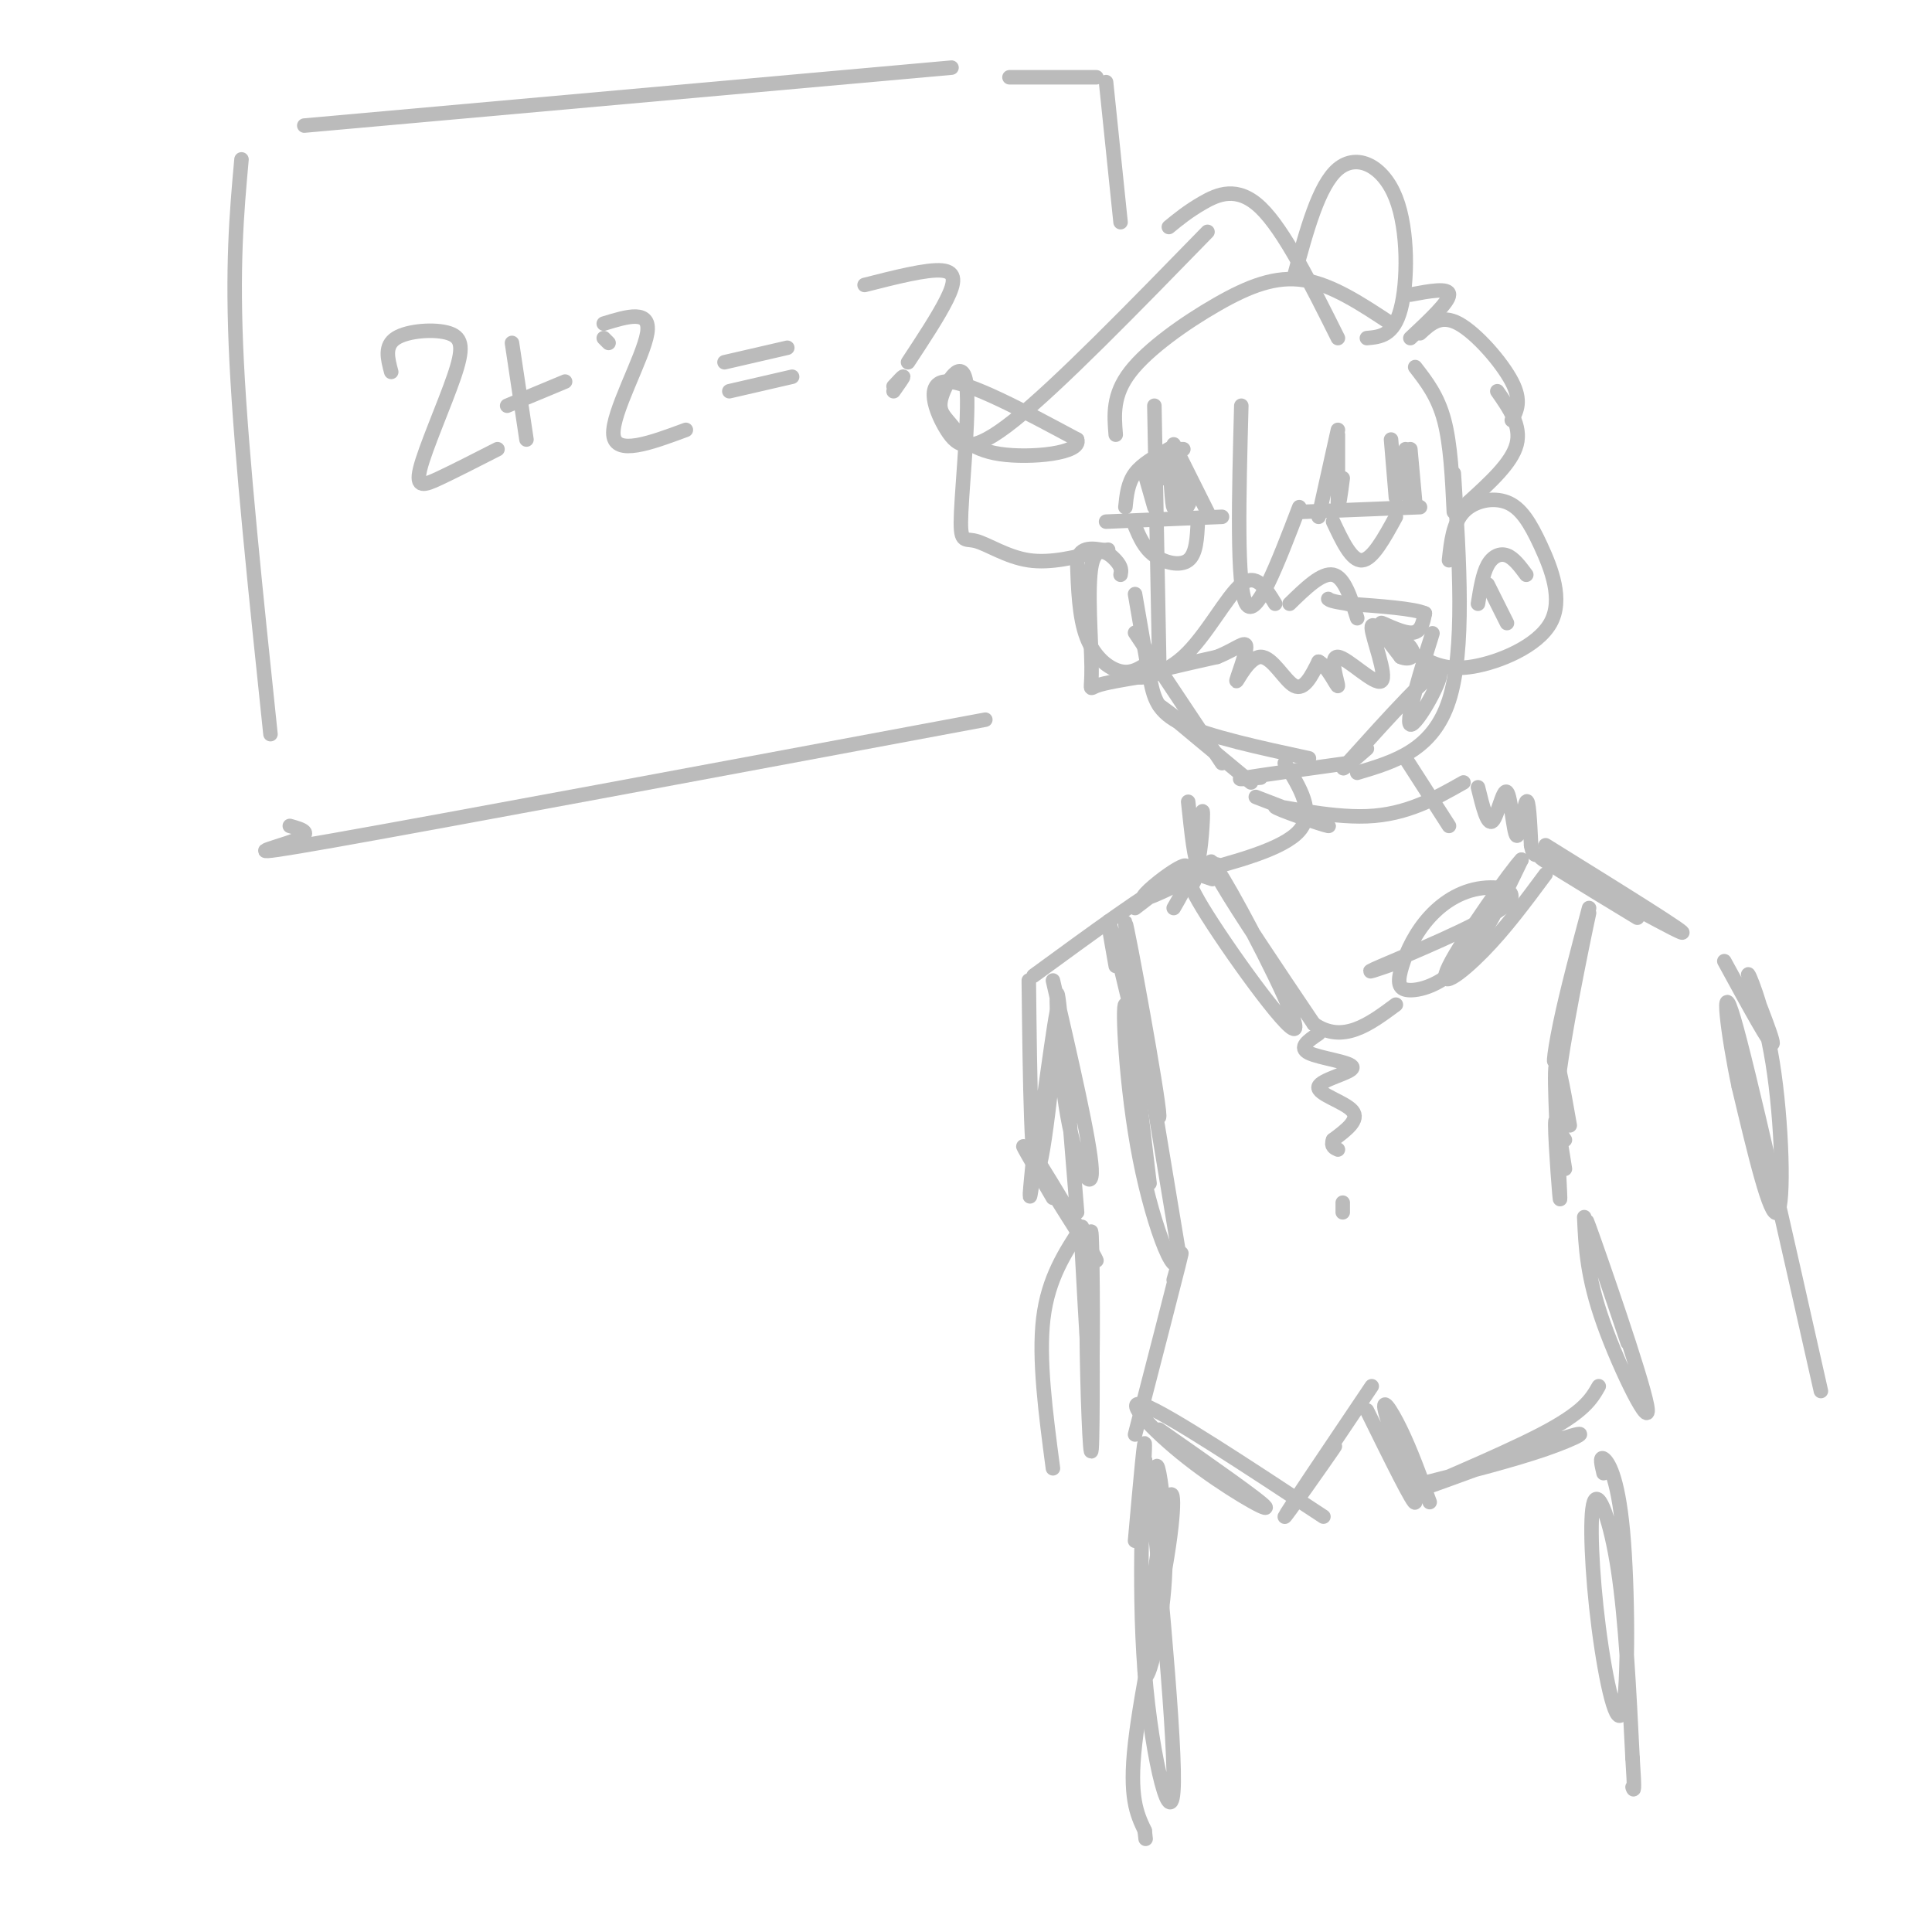<svg viewBox='0 0 400 400' version='1.1' xmlns='http://www.w3.org/2000/svg' xmlns:xlink='http://www.w3.org/1999/xlink'><g fill='none' stroke='rgb(187,187,187)' stroke-width='3' stroke-linecap='round' stroke-linejoin='round'><path d='M63,26c0.000,0.000 134.000,-12.000 134,-12'/><path d='M50,33c-1.000,11.083 -2.000,22.167 -1,42c1.000,19.833 4.000,48.417 7,77'/><path d='M60,171c2.533,0.711 5.067,1.422 1,3c-4.067,1.578 -14.733,4.022 8,0c22.733,-4.022 78.867,-14.511 135,-25'/><path d='M209,16c0.000,0.000 18.000,0.000 18,0'/><path d='M229,17c0.000,0.000 3.000,29.000 3,29'/><path d='M288,67c-6.089,-4.030 -12.179,-8.060 -18,-9c-5.821,-0.940 -11.375,1.208 -18,5c-6.625,3.792 -14.321,9.226 -18,14c-3.679,4.774 -3.339,8.887 -3,13'/><path d='M239,84c0.000,0.000 1.000,53.000 1,53'/><path d='M235,123c1.067,6.222 2.133,12.444 3,17c0.867,4.556 1.533,7.444 7,10c5.467,2.556 15.733,4.778 26,7'/><path d='M293,76c2.333,3.000 4.667,6.000 6,11c1.333,5.000 1.667,12.000 2,19'/><path d='M301,98c1.167,18.333 2.333,36.667 -1,47c-3.333,10.333 -11.167,12.667 -19,15'/><path d='M264,125c-1.964,-3.244 -3.929,-6.488 -7,-4c-3.071,2.488 -7.250,10.708 -12,15c-4.750,4.292 -10.071,4.655 -9,4c1.071,-0.655 8.536,-2.327 16,-4'/><path d='M252,136c4.011,-1.608 6.039,-3.627 6,-2c-0.039,1.627 -2.144,6.900 -2,7c0.144,0.100 2.539,-4.973 5,-5c2.461,-0.027 4.989,4.992 7,6c2.011,1.008 3.506,-1.996 5,-5'/><path d='M273,137c1.839,0.856 3.938,5.497 4,5c0.062,-0.497 -1.911,-6.133 0,-6c1.911,0.133 7.707,6.036 9,5c1.293,-1.036 -1.916,-9.010 -2,-11c-0.084,-1.990 2.958,2.005 6,6'/><path d='M290,136c1.831,0.823 3.408,-0.120 2,-2c-1.408,-1.880 -5.802,-4.699 -6,-5c-0.198,-0.301 3.801,1.914 6,2c2.199,0.086 2.600,-1.957 3,-4'/><path d='M295,127c-2.167,-1.000 -9.083,-1.500 -16,-2'/><path d='M279,125c-3.333,-0.500 -3.667,-0.750 -4,-1'/><path d='M267,125c3.333,-3.250 6.667,-6.500 9,-6c2.333,0.500 3.667,4.750 5,9'/><path d='M277,89c0.000,0.000 -4.000,18.000 -4,18'/><path d='M269,106c0.000,0.000 25.000,-1.000 25,-1'/><path d='M277,90c0.000,0.000 0.000,14.000 0,14'/><path d='M277,104c0.167,1.500 0.583,-1.750 1,-5'/><path d='M288,91c0.000,0.000 1.000,12.000 1,12'/><path d='M291,93c0.000,0.000 1.000,12.000 1,12'/><path d='M292,93c0.000,0.000 1.000,11.000 1,11'/><path d='M253,107c0.000,0.000 -24.000,1.000 -24,1'/><path d='M250,106c0.000,0.000 -7.000,-14.000 -7,-14'/><path d='M245,93c0.000,0.000 -3.000,0.000 -3,0'/><path d='M242,93c-2.750,1.500 -5.500,3.000 -7,5c-1.500,2.000 -1.750,4.500 -2,7'/><path d='M237,98c0.000,0.000 2.000,7.000 2,7'/><path d='M241,99c0.335,-3.201 0.670,-6.402 1,-4c0.330,2.402 0.656,10.407 1,10c0.344,-0.407 0.708,-9.225 1,-10c0.292,-0.775 0.512,6.493 1,9c0.488,2.507 1.244,0.254 2,-2'/><path d='M257,84c-0.500,18.750 -1.000,37.500 1,41c2.000,3.500 6.500,-8.250 11,-20'/><path d='M276,108c1.917,4.083 3.833,8.167 6,8c2.167,-0.167 4.583,-4.583 7,-9'/><path d='M235,109c0.956,2.244 1.911,4.489 4,6c2.089,1.511 5.311,2.289 7,1c1.689,-1.289 1.844,-4.644 2,-8'/><path d='M235,131c0.000,0.000 18.000,27.000 18,27'/><path d='M244,149c-2.750,-2.083 -5.500,-4.167 -3,-2c2.500,2.167 10.250,8.583 18,15'/><path d='M261,161c-3.000,0.250 -6.000,0.500 -3,0c3.000,-0.500 12.000,-1.750 21,-3'/><path d='M295,136c1.167,-3.631 2.333,-7.262 1,-3c-1.333,4.262 -5.167,16.417 -4,17c1.167,0.583 7.333,-10.405 6,-11c-1.333,-0.595 -10.167,9.202 -19,19'/><path d='M279,158c-2.500,2.667 0.750,-0.167 4,-3'/><path d='M300,116c0.415,-3.837 0.831,-7.674 3,-10c2.169,-2.326 6.092,-3.143 9,-2c2.908,1.143 4.800,4.244 7,9c2.200,4.756 4.708,11.165 2,16c-2.708,4.835 -10.631,8.096 -16,9c-5.369,0.904 -8.185,-0.548 -11,-2'/><path d='M232,119c0.152,-0.780 0.303,-1.560 -1,-3c-1.303,-1.440 -4.061,-3.541 -5,1c-0.939,4.541 -0.061,15.722 0,21c0.061,5.278 -0.697,4.651 1,4c1.697,-0.651 5.848,-1.325 10,-2'/><path d='M238,137c-1.800,1.267 -3.600,2.533 -6,2c-2.400,-0.533 -5.400,-2.867 -7,-7c-1.600,-4.133 -1.800,-10.067 -2,-16'/><path d='M223,116c0.667,-3.000 3.333,-2.500 6,-2'/><path d='M306,125c0.489,-3.067 0.978,-6.133 2,-8c1.022,-1.867 2.578,-2.533 4,-2c1.422,0.533 2.711,2.267 4,4'/><path d='M308,121c0.000,0.000 4.000,8.000 4,8'/><path d='M277,70c-5.578,-11.178 -11.156,-22.356 -16,-27c-4.844,-4.644 -8.956,-2.756 -12,-1c-3.044,1.756 -5.022,3.378 -7,5'/><path d='M250,48c-15.482,15.887 -30.964,31.774 -40,39c-9.036,7.226 -11.625,5.792 -14,2c-2.375,-3.792 -4.536,-9.940 0,-10c4.536,-0.060 15.768,5.970 27,12'/><path d='M223,91c1.104,2.846 -9.636,3.959 -16,3c-6.364,-0.959 -8.353,-3.992 -10,-6c-1.647,-2.008 -2.951,-2.991 -2,-6c0.951,-3.009 4.158,-8.044 5,-3c0.842,5.044 -0.682,20.166 -1,27c-0.318,6.834 0.568,5.378 3,6c2.432,0.622 6.409,3.320 11,4c4.591,0.680 9.795,-0.660 15,-2'/><path d='M228,114c2.500,-0.333 1.250,-0.167 0,0'/><path d='M283,70c2.768,-0.244 5.536,-0.488 7,-6c1.464,-5.512 1.625,-16.292 -1,-23c-2.625,-6.708 -8.036,-9.345 -12,-6c-3.964,3.345 -6.482,12.673 -9,22'/><path d='M292,61c4.000,-0.750 8.000,-1.500 8,0c0.000,1.500 -4.000,5.250 -8,9'/><path d='M294,69c2.156,-2.000 4.311,-4.000 8,-2c3.689,2.000 8.911,8.000 11,12c2.089,4.000 1.044,6.000 0,8'/><path d='M310,81c2.500,3.583 5.000,7.167 4,11c-1.000,3.833 -5.500,7.917 -10,12'/><path d='M81,77c-0.732,-2.720 -1.465,-5.439 1,-7c2.465,-1.561 8.127,-1.962 11,-1c2.873,0.962 2.956,3.289 1,9c-1.956,5.711 -5.950,14.807 -7,19c-1.050,4.193 0.843,3.484 4,2c3.157,-1.484 7.579,-3.742 12,-6'/><path d='M106,71c0.000,0.000 3.000,20.000 3,20'/><path d='M105,84c0.000,0.000 12.000,-5.000 12,-5'/><path d='M126,71c0.000,0.000 -1.000,-1.000 -1,-1'/><path d='M125,67c4.911,-1.511 9.822,-3.022 9,2c-0.822,5.022 -7.378,16.578 -7,21c0.378,4.422 7.689,1.711 15,-1'/><path d='M150,75c0.000,0.000 13.000,-3.000 13,-3'/><path d='M151,81c0.000,0.000 13.000,-3.000 13,-3'/><path d='M179,59c6.467,-1.644 12.933,-3.289 16,-3c3.067,0.289 2.733,2.511 1,6c-1.733,3.489 -4.867,8.244 -8,13'/><path d='M185,81c1.000,-1.417 2.000,-2.833 2,-3c0.000,-0.167 -1.000,0.917 -2,2'/><path d='M266,158c3.167,5.083 6.333,10.167 3,14c-3.333,3.833 -13.167,6.417 -23,9'/><path d='M291,157c0.000,0.000 9.000,14.000 9,14'/><path d='M260,165c8.030,3.089 16.060,6.179 15,6c-1.060,-0.179 -11.208,-3.625 -11,-4c0.208,-0.375 10.774,2.321 19,2c8.226,-0.321 14.113,-3.661 20,-7'/><path d='M246,166c0.689,6.489 1.378,12.978 2,12c0.622,-0.978 1.178,-9.422 1,-10c-0.178,-0.578 -1.089,6.711 -2,14'/><path d='M247,182c-0.167,2.000 0.417,0.000 1,-2'/><path d='M252,179c-6.756,3.446 -13.512,6.893 -15,7c-1.488,0.107 2.292,-3.125 5,-5c2.708,-1.875 4.345,-2.393 3,-1c-1.345,1.393 -5.673,4.696 -10,8'/><path d='M243,188c2.417,-4.167 4.833,-8.333 0,-6c-4.833,2.333 -16.917,11.167 -29,20'/><path d='M218,203c3.863,16.714 7.726,33.429 8,39c0.274,5.571 -3.042,-0.000 -5,-11c-1.958,-11.000 -2.560,-27.429 -2,-25c0.560,2.429 2.280,23.714 4,45'/><path d='M306,163c0.974,3.981 1.949,7.962 3,7c1.051,-0.962 2.179,-6.866 3,-6c0.821,0.866 1.337,8.502 2,9c0.663,0.498 1.475,-6.144 2,-7c0.525,-0.856 0.762,4.072 1,9'/><path d='M317,175c0.333,1.833 0.667,1.917 1,2'/><path d='M320,175c15.356,9.533 30.711,19.067 28,18c-2.711,-1.067 -23.489,-12.733 -28,-15c-4.511,-2.267 7.244,4.867 19,12'/><path d='M231,200c-1.292,-7.244 -2.583,-14.488 0,-4c2.583,10.488 9.042,38.708 9,35c-0.042,-3.708 -6.583,-39.345 -7,-40c-0.417,-0.655 5.292,33.673 11,68'/><path d='M244,259c0.131,8.571 -5.042,-4.000 -8,-19c-2.958,-15.000 -3.702,-32.429 -3,-32c0.702,0.429 2.851,18.714 5,37'/><path d='M251,182c-0.712,-0.246 -1.423,-0.492 -3,-1c-1.577,-0.508 -4.019,-1.277 1,7c5.019,8.277 17.500,25.600 19,25c1.500,-0.600 -7.981,-19.123 -13,-28c-5.019,-8.877 -5.577,-8.108 -2,-2c3.577,6.108 11.288,17.554 19,29'/><path d='M272,212c6.000,4.167 11.500,0.083 17,-4'/><path d='M290,199c-4.595,1.623 -9.190,3.245 -4,1c5.190,-2.245 20.164,-8.358 25,-12c4.836,-3.642 -0.466,-4.815 -5,-4c-4.534,0.815 -8.301,3.616 -11,7c-2.699,3.384 -4.332,7.350 -5,10c-0.668,2.650 -0.372,3.983 2,4c2.372,0.017 6.821,-1.281 11,-6c4.179,-4.719 8.090,-12.860 12,-21'/><path d='M315,178c-1.798,1.714 -12.292,16.500 -15,22c-2.708,5.500 2.369,1.714 7,-3c4.631,-4.714 8.815,-10.357 13,-16'/><path d='M329,188c-2.305,8.641 -4.609,17.282 -6,24c-1.391,6.718 -1.868,11.512 0,4c1.868,-7.512 6.080,-27.330 6,-27c-0.080,0.330 -4.451,20.809 -6,32c-1.549,11.191 -0.274,13.096 1,15'/><path d='M325,233c-1.423,-8.089 -2.845,-16.179 -3,-11c-0.155,5.179 0.958,23.625 1,26c0.042,2.375 -0.988,-11.321 -1,-15c-0.012,-3.679 0.994,2.661 2,9'/><path d='M213,203c0.244,21.250 0.488,42.500 2,39c1.512,-3.500 4.292,-31.750 4,-33c-0.292,-1.250 -3.655,24.500 -5,34c-1.345,9.500 -0.673,2.750 0,-4'/><path d='M214,239c3.833,5.774 13.417,22.208 13,22c-0.417,-0.208 -10.833,-17.060 -14,-22c-3.167,-4.940 0.917,2.030 5,9'/><path d='M224,259c0.822,15.178 1.644,30.356 2,27c0.356,-3.356 0.244,-25.244 0,-30c-0.244,-4.756 -0.622,7.622 -1,20'/><path d='M225,276c0.060,10.738 0.708,27.583 1,24c0.292,-3.583 0.226,-27.595 0,-35c-0.226,-7.405 -0.613,1.798 -1,11'/><path d='M273,214c-2.139,1.442 -4.278,2.884 -2,4c2.278,1.116 8.971,1.907 9,3c0.029,1.093 -6.608,2.486 -7,4c-0.392,1.514 5.459,3.147 7,5c1.541,1.853 -1.230,3.927 -4,6'/><path d='M276,236c-0.500,1.333 0.250,1.667 1,2'/><path d='M278,249c0.000,0.000 0.000,2.000 0,2'/><path d='M243,265c1.167,-4.167 2.333,-8.333 1,-3c-1.333,5.333 -5.167,20.167 -9,35'/><path d='M240,296c10.619,7.429 21.238,14.857 22,16c0.762,1.143 -8.333,-4.000 -16,-10c-7.667,-6.000 -13.905,-12.857 -9,-11c4.905,1.857 20.952,12.429 37,23'/><path d='M268,311c4.889,-6.800 9.778,-13.600 8,-11c-1.778,2.600 -10.222,14.600 -10,14c0.222,-0.600 9.111,-13.800 18,-27'/><path d='M283,292c4.958,10.065 9.917,20.131 10,19c0.083,-1.131 -4.708,-13.458 -6,-18c-1.292,-4.542 0.917,-1.298 3,3c2.083,4.298 4.042,9.649 6,15'/><path d='M295,307c9.206,-2.357 18.411,-4.715 25,-7c6.589,-2.285 10.560,-4.499 3,-2c-7.560,2.499 -26.651,9.711 -28,10c-1.349,0.289 15.043,-6.346 24,-11c8.957,-4.654 10.478,-7.327 12,-10'/><path d='M328,252c0.268,6.131 0.536,12.262 4,22c3.464,9.738 10.125,23.083 9,17c-1.125,-6.083 -10.036,-31.595 -12,-37c-1.964,-5.405 3.018,9.298 8,24'/><path d='M357,199c4.923,9.027 9.847,18.054 10,17c0.153,-1.054 -4.464,-12.190 -5,-14c-0.536,-1.810 3.010,5.705 5,18c1.990,12.295 2.426,29.370 1,31c-1.426,1.630 -4.713,-12.185 -8,-26'/><path d='M360,225c-2.267,-10.578 -3.933,-24.022 -1,-14c2.933,10.022 10.467,43.511 18,77'/><path d='M224,254c-3.500,5.333 -7.000,10.667 -8,19c-1.000,8.333 0.500,19.667 2,31'/><path d='M239,308c0.162,-3.218 0.324,-6.437 1,-3c0.676,3.437 1.867,13.528 1,24c-0.867,10.472 -3.790,21.325 -4,17c-0.210,-4.325 2.294,-23.829 4,-32c1.706,-8.171 2.613,-5.007 1,6c-1.613,11.007 -5.747,29.859 -7,41c-1.253,11.141 0.373,14.570 2,18'/><path d='M237,379c0.333,3.000 0.167,1.500 0,0'/><path d='M332,305c-0.417,-1.766 -0.834,-3.532 0,-3c0.834,0.532 2.919,3.361 4,15c1.081,11.639 1.157,32.088 0,37c-1.157,4.912 -3.547,-5.714 -5,-17c-1.453,-11.286 -1.968,-23.231 -1,-26c0.968,-2.769 3.419,3.637 5,14c1.581,10.363 2.290,24.681 3,39'/><path d='M338,364c0.500,7.500 0.250,6.750 0,6'/><path d='M240,324c-1.596,-15.577 -3.193,-31.155 -2,-19c1.193,12.155 5.175,52.041 5,64c-0.175,11.959 -4.509,-4.011 -6,-23c-1.491,-18.989 -0.140,-40.997 0,-46c0.140,-5.003 -0.930,6.998 -2,19'/></g>
</svg>